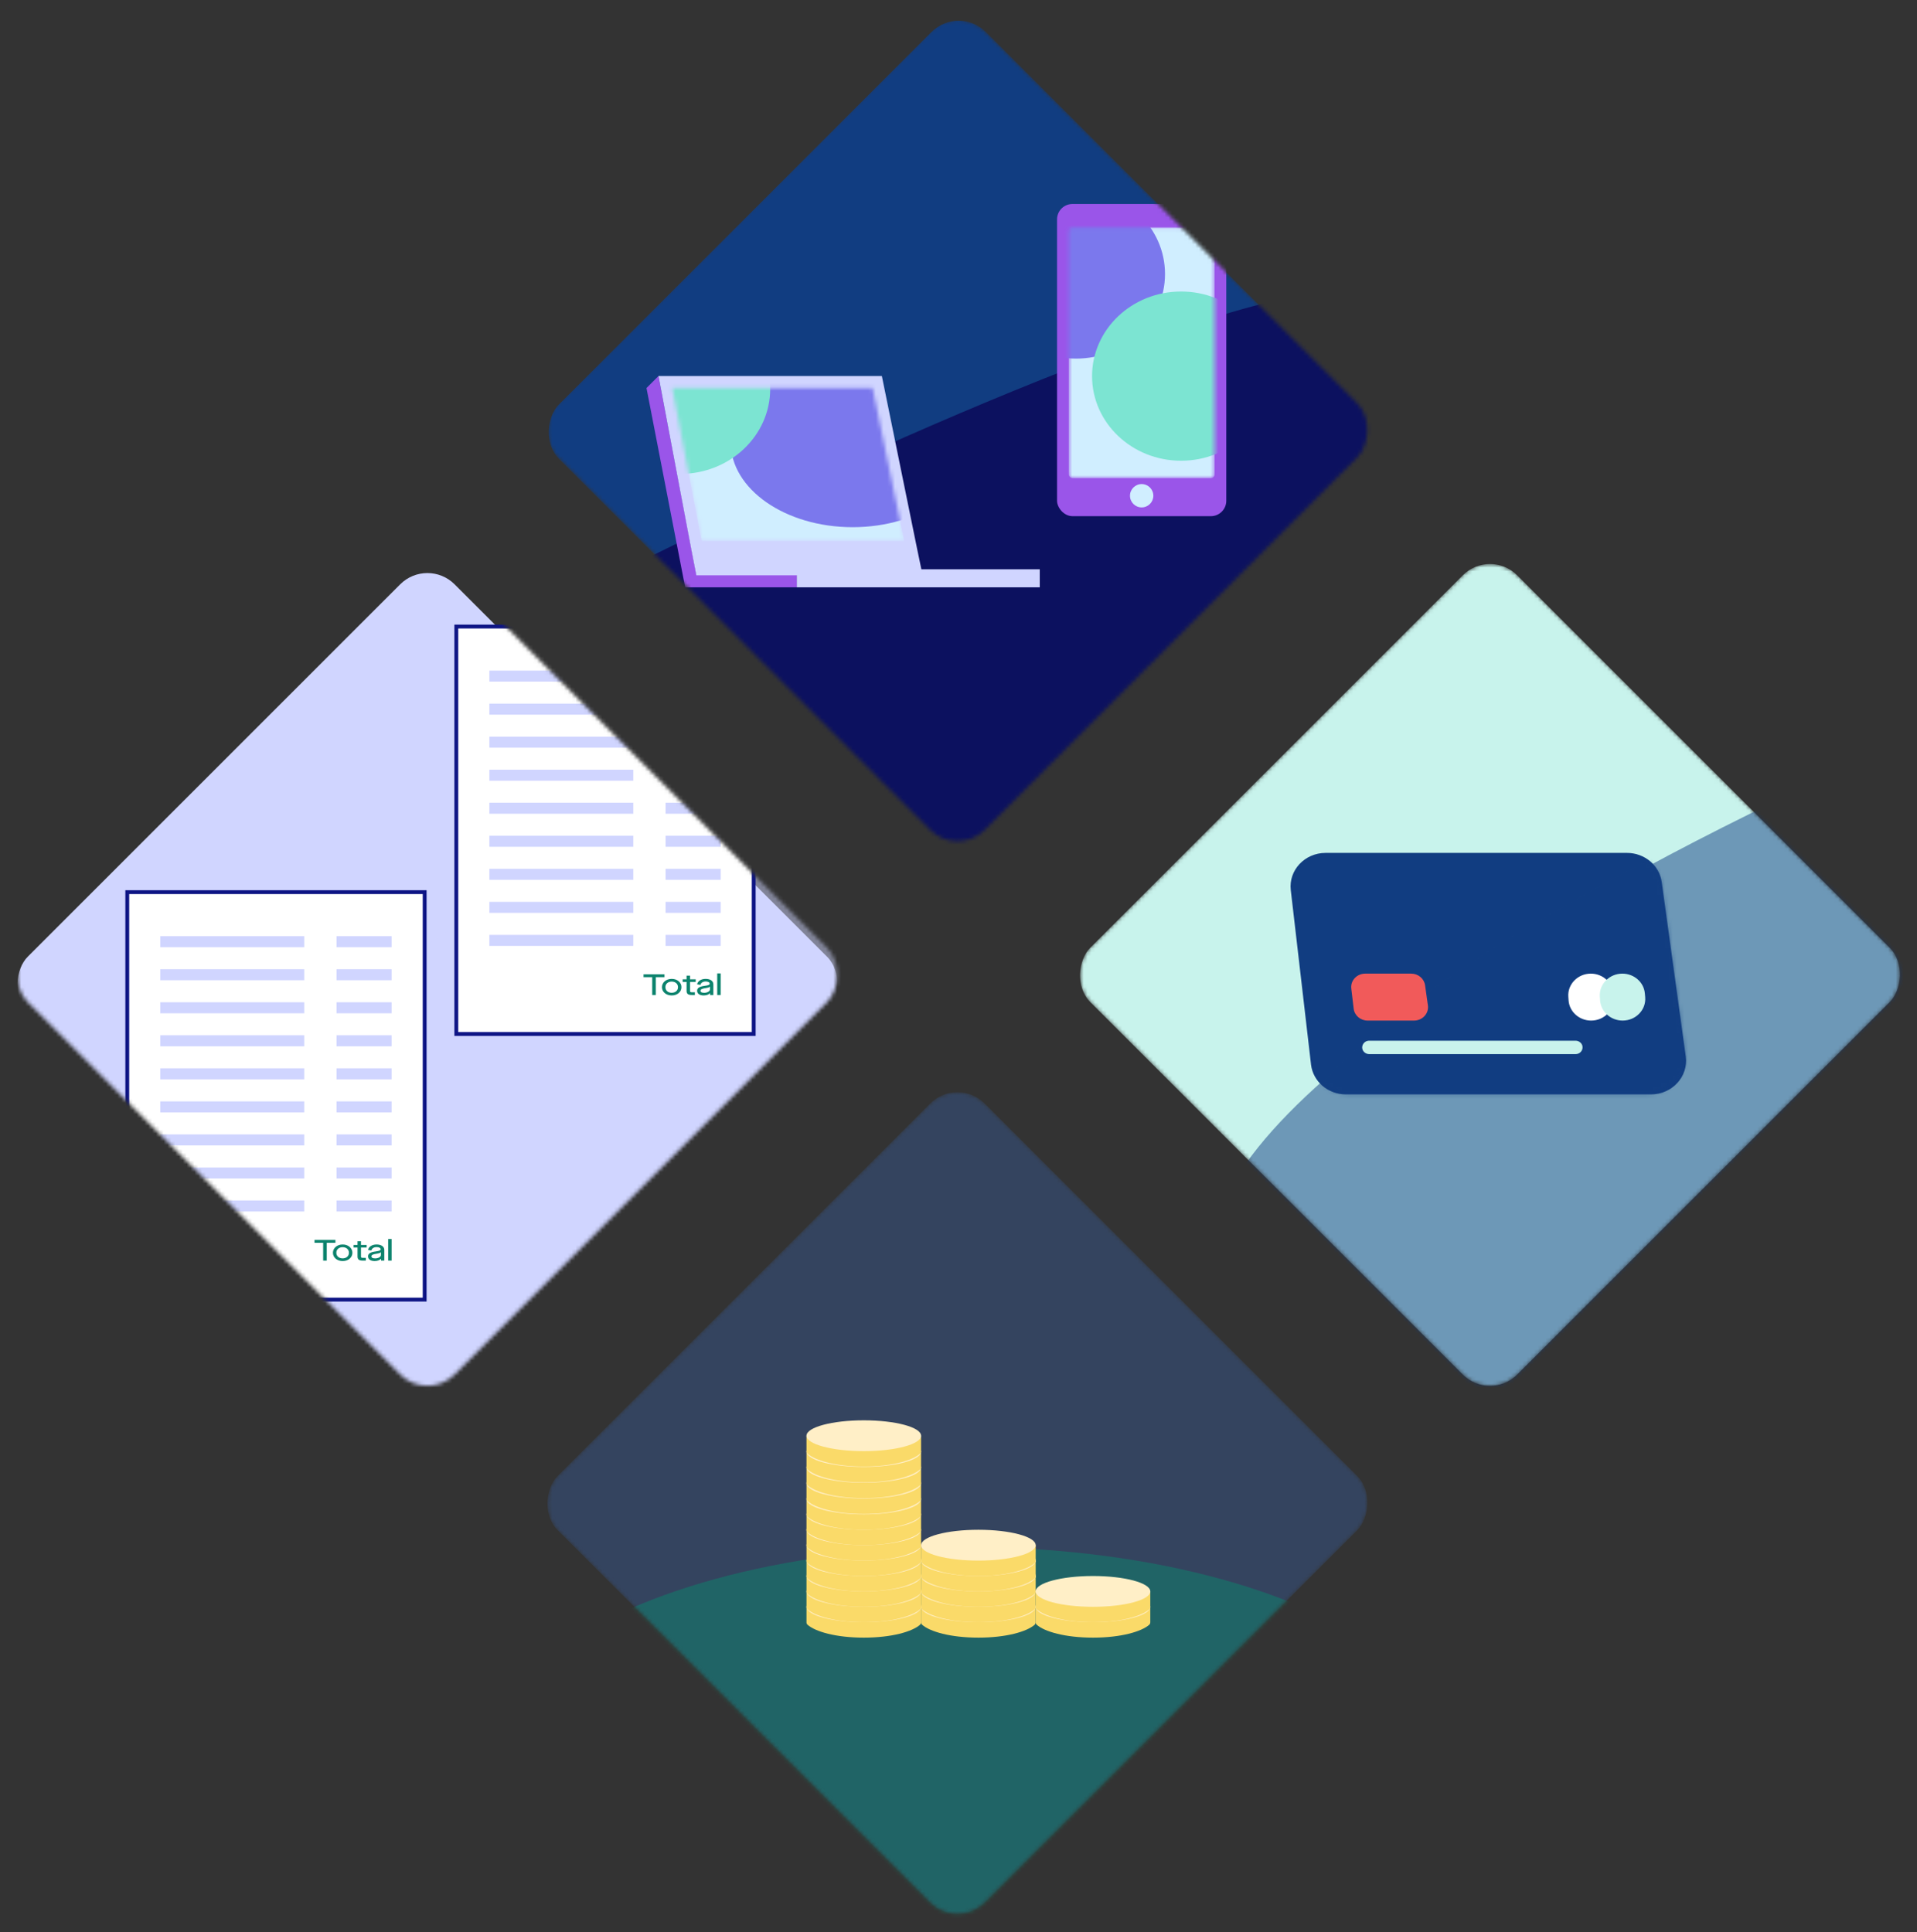 <svg width="498" height="502" viewBox="0 0 498 502" fill="none" xmlns="http://www.w3.org/2000/svg">
<rect x="0" y="0" width="498" height="502" fill="#333333" stroke="none"/>
<mask id="mask0_377_2285" style="mask-type:alpha" maskUnits="userSpaceOnUse" x="4" y="146" width="214" height="215">
<rect x="111.031" y="142.402" width="156.842" height="156.842" rx="10" transform="rotate(45 111.031 142.402)" fill="#D0D5FF"/>
</mask>
<g mask="url(#mask0_377_2285)">
<rect x="111.031" y="144.754" width="156.842" height="156.842" rx="10" transform="rotate(45 111.031 144.754)" fill="#D0D5FF"/>
<g style="mix-blend-mode:multiply" opacity="0.5">
<path d="M8.101 343.005C13.368 292.839 138.795 226.038 210.658 194.387C216.523 191.805 223.171 195.448 224.307 201.754L256.918 382.878C257.981 388.778 253.697 394.28 247.71 394.559C159.044 398.697 2.776 393.74 8.101 343.005Z" fill="#D0D5FF"/>
</g>
<rect x="33.063" y="231.802" width="77.255" height="105.868" fill="white" stroke="#0E1585"/>
<path d="M41.647 246.108V243.247H79.035V246.108H41.647Z" fill="#D0D5FF"/>
<path d="M87.428 246.108V243.247H101.734V246.108H87.428Z" fill="#D0D5FF"/>
<path d="M41.647 254.692V251.83H79.035V254.692H41.647Z" fill="#D0D5FF"/>
<path d="M87.428 254.692V251.83H101.734V254.692H87.428Z" fill="#D0D5FF"/>
<path d="M41.647 263.275V260.414H79.035V263.275H41.647Z" fill="#D0D5FF"/>
<path d="M87.428 263.275V260.414H101.734V263.275H87.428Z" fill="#D0D5FF"/>
<path d="M41.647 271.859V268.998H79.035V271.859H41.647Z" fill="#D0D5FF"/>
<path d="M87.428 271.859V268.998H101.734V271.859H87.428Z" fill="#D0D5FF"/>
<path d="M41.647 280.443V277.582H79.035V280.443H41.647Z" fill="#D0D5FF"/>
<path d="M87.428 280.443V277.582H101.734V280.443H87.428Z" fill="#D0D5FF"/>
<path d="M41.647 289.027V286.166H79.035V289.027H41.647Z" fill="#D0D5FF"/>
<path d="M87.428 289.027V286.166H101.734V289.027H87.428Z" fill="#D0D5FF"/>
<path d="M41.647 297.611V294.75H79.035V297.611H41.647Z" fill="#D0D5FF"/>
<path d="M87.428 297.611V294.75H101.734V297.611H87.428Z" fill="#D0D5FF"/>
<path d="M41.647 306.195V303.334H79.035V306.195H41.647Z" fill="#D0D5FF"/>
<path d="M87.428 306.195V303.334H101.734V306.195H87.428Z" fill="#D0D5FF"/>
<path d="M41.647 314.779V311.918H79.035V314.779H41.647Z" fill="#D0D5FF"/>
<path d="M87.428 314.779V311.918H101.734V314.779H87.428Z" fill="#D0D5FF"/>
<path d="M83.953 327.539H84.889V322.908H87.136V322.163H81.706V322.908H83.953V327.539Z" fill="#0C836D"/>
<path d="M86.486 325.504C86.486 326.725 87.561 327.655 89.01 327.655C90.45 327.678 91.569 326.71 91.543 325.504C91.569 324.298 90.45 323.33 89.01 323.353C87.561 323.353 86.486 324.283 86.486 325.504ZM90.65 325.504C90.65 326.372 89.973 326.956 89.01 326.956C88.056 326.956 87.379 326.372 87.379 325.504C87.379 324.636 88.056 324.052 89.01 324.052C89.973 324.052 90.65 324.636 90.65 325.504Z" fill="#0C836D"/>
<path d="M95.252 324.144V323.469H93.778V322.516H92.884V323.469H91.86V324.144H92.884V326.479C92.884 327.224 93.266 327.539 94.229 327.539H95.035V326.825H94.272C93.89 326.825 93.778 326.741 93.778 326.464V324.144H95.252Z" fill="#0C836D"/>
<path d="M95.619 326.441C95.619 327.186 96.269 327.655 97.319 327.655C98.039 327.655 98.672 327.424 98.976 327.048H98.993V327.539H99.835V324.767C99.835 323.899 99.054 323.353 97.831 323.353C97.25 323.353 96.755 323.484 96.348 323.737C95.948 323.991 95.706 324.336 95.619 324.759L96.469 324.92C96.599 324.367 97.111 324.029 97.84 324.029C98.473 324.029 98.889 324.252 98.889 324.598C98.889 324.874 98.577 325.02 97.64 325.151C96.183 325.343 95.619 325.711 95.619 326.441ZM98.959 326.088C98.959 326.556 98.265 326.963 97.484 326.963C96.799 326.963 96.495 326.794 96.495 326.418C96.495 326.08 96.859 325.896 97.796 325.75C98.525 325.635 98.829 325.527 98.942 325.343H98.959V326.088Z" fill="#0C836D"/>
<path d="M100.841 327.539H101.735V321.932H100.841V327.539Z" fill="#0C836D"/>
<rect x="118.542" y="162.791" width="77.255" height="105.868" fill="white" stroke="#0E1585"/>
<path d="M127.127 177.098V174.237H164.514V177.098H127.127Z" fill="#D0D5FF"/>
<path d="M172.907 177.098V174.237H187.213V177.098H172.907Z" fill="#D0D5FF"/>
<path d="M127.127 185.682V182.821H164.514V185.682H127.127Z" fill="#D0D5FF"/>
<path d="M172.907 185.682V182.821H187.213V185.682H172.907Z" fill="#D0D5FF"/>
<path d="M127.127 194.266V191.404H164.514V194.266H127.127Z" fill="#D0D5FF"/>
<path d="M172.907 194.266V191.404H187.213V194.266H172.907Z" fill="#D0D5FF"/>
<path d="M127.127 202.85V199.989H164.514V202.85H127.127Z" fill="#D0D5FF"/>
<path d="M172.907 202.85V199.989H187.213V202.85H172.907Z" fill="#D0D5FF"/>
<path d="M127.127 211.433V208.572H164.514V211.433H127.127Z" fill="#D0D5FF"/>
<path d="M172.907 211.433V208.572H187.213V211.433H172.907Z" fill="#D0D5FF"/>
<path d="M127.127 220.018V217.156H164.514V220.018H127.127Z" fill="#D0D5FF"/>
<path d="M172.907 220.018V217.156H187.213V220.018H172.907Z" fill="#D0D5FF"/>
<path d="M127.127 228.601V225.74H164.514V228.601H127.127Z" fill="#D0D5FF"/>
<path d="M172.907 228.601V225.74H187.213V228.601H172.907Z" fill="#D0D5FF"/>
<path d="M127.127 237.185V234.324H164.514V237.185H127.127Z" fill="#D0D5FF"/>
<path d="M172.907 237.185V234.324H187.213V237.185H172.907Z" fill="#D0D5FF"/>
<path d="M127.127 245.769V242.908H164.514V245.769H127.127Z" fill="#D0D5FF"/>
<path d="M172.907 245.769V242.908H187.213V245.769H172.907Z" fill="#D0D5FF"/>
<path d="M169.432 258.529H170.368V253.897H172.615V253.152H167.185V253.897H169.432V258.529Z" fill="#0C836D"/>
<path d="M171.965 256.493C171.965 257.715 173.04 258.644 174.489 258.644C175.929 258.667 177.048 257.699 177.022 256.493C177.048 255.288 175.929 254.32 174.489 254.343C173.04 254.343 171.965 255.272 171.965 256.493ZM176.129 256.493C176.129 257.361 175.452 257.945 174.489 257.945C173.535 257.945 172.858 257.361 172.858 256.493C172.858 255.626 173.535 255.042 174.489 255.042C175.452 255.042 176.129 255.626 176.129 256.493Z" fill="#0C836D"/>
<path d="M180.731 255.134V254.458H179.256V253.506H178.363V254.458H177.339V255.134H178.363V257.469C178.363 258.214 178.745 258.529 179.708 258.529H180.514V257.815H179.751C179.369 257.815 179.256 257.73 179.256 257.454V255.134H180.731Z" fill="#0C836D"/>
<path d="M181.098 257.431C181.098 258.176 181.748 258.644 182.798 258.644C183.518 258.644 184.151 258.414 184.455 258.037H184.472V258.529H185.314V255.756C185.314 254.888 184.533 254.343 183.31 254.343C182.729 254.343 182.234 254.473 181.827 254.727C181.427 254.98 181.185 255.326 181.098 255.748L181.948 255.91C182.078 255.357 182.59 255.019 183.319 255.019C183.952 255.019 184.368 255.241 184.368 255.587C184.368 255.864 184.056 256.01 183.119 256.14C181.662 256.332 181.098 256.701 181.098 257.431ZM184.438 257.077C184.438 257.546 183.744 257.953 182.963 257.953C182.278 257.953 181.974 257.784 181.974 257.407C181.974 257.07 182.338 256.885 183.275 256.739C184.004 256.624 184.308 256.516 184.42 256.332H184.438V257.077Z" fill="#0C836D"/>
<path d="M186.32 258.529H187.214V252.922H186.32V258.529Z" fill="#0C836D"/>
</g>
<mask id="mask1_377_2285" style="mask-type:alpha" maskUnits="userSpaceOnUse" x="280" y="146" width="214" height="215">
<rect x="387.071" y="142.402" width="156.842" height="156.842" rx="10" transform="rotate(45 387.071 142.402)" fill="#C8F3EC"/>
</mask>
<g mask="url(#mask1_377_2285)">
<rect x="387.071" y="142.402" width="156.842" height="156.842" rx="10" transform="rotate(45 387.071 142.402)" fill="#C8F3EC"/>
<g style="mix-blend-mode:multiply" opacity="0.5">
<path d="M314.706 323.172C319.157 280.653 424.223 224.165 485.791 196.79C491.652 194.184 498.345 197.814 499.479 204.127L526.691 355.687C527.75 361.585 523.465 367.084 517.479 367.352C441.567 370.754 310.195 366.263 314.706 323.172Z" fill="#113D81"/>
</g>
<path d="M340.577 276.592L335.32 231.283C334.721 226.121 338.94 221.607 344.362 221.607H422.661C427.226 221.607 431.084 224.846 431.681 229.181L437.924 274.49C438.643 279.71 434.401 284.344 428.904 284.344H349.619C344.983 284.344 341.088 281.005 340.577 276.592Z" fill="#113D81"/>
<mask id="mask2_377_2285" style="mask-type:alpha" maskUnits="userSpaceOnUse" x="335" y="221" width="103" height="64">
<path d="M340.45 275.496L335.492 232.76C334.803 226.82 339.446 221.607 345.425 221.607H421.922C426.918 221.607 431.147 225.294 431.828 230.242L437.716 272.979C438.544 278.988 433.875 284.344 427.81 284.344H350.384C345.307 284.344 341.035 280.539 340.45 275.496Z" fill="#0C836D"/>
</mask>
<g mask="url(#mask2_377_2285)">
<g style="mix-blend-mode:multiply" opacity="0.5">
<path d="M331.015 304.384C334.368 272.272 412.124 229.803 459.676 208.329C465.527 205.687 472.205 209.328 473.337 215.647L493.253 326.853C494.309 332.748 489.983 338.247 483.998 338.491C425.387 340.885 327.605 337.044 331.015 304.384Z" fill="#113D81"/>
</g>
</g>
<path d="M351.658 262.083L351.037 256.855C350.791 254.787 352.48 252.975 354.653 252.975H366.6C368.421 252.975 369.962 254.265 370.206 255.994L370.944 261.222C371.239 263.314 369.541 265.174 367.337 265.174H355.274C353.423 265.174 351.867 263.844 351.658 262.083Z" fill="#F15A5A"/>
<path d="M409.296 273.887H355.697C355.278 273.887 354.873 273.749 354.548 273.497C353.22 272.462 353.984 270.402 355.697 270.402H409.296C409.663 270.402 410.022 270.508 410.324 270.707C411.8 271.675 411.085 273.887 409.296 273.887Z" fill="#C8F3EC"/>
<path d="M407.488 259.939L407.419 258.982C407.184 255.734 409.872 252.975 413.271 252.975C416.324 252.975 418.867 255.219 419.117 258.133L419.2 259.089C419.481 262.366 416.78 265.174 413.347 265.174C410.261 265.174 407.702 262.887 407.488 259.939Z" fill="white"/>
<path d="M415.677 259.939L415.607 258.982C415.372 255.734 418.06 252.975 421.459 252.975C424.513 252.975 427.055 255.219 427.306 258.133L427.388 259.089C427.669 262.366 424.968 265.174 421.535 265.174C418.449 265.174 415.89 262.887 415.677 259.939Z" fill="#C8F3EC"/>
</g>
<mask id="mask3_377_2285" style="mask-type:alpha" maskUnits="userSpaceOnUse" x="141" y="283" width="215" height="215">
<rect x="248.721" y="279.638" width="156.842" height="156.842" rx="10" transform="rotate(45 248.721 279.638)" fill="#0C836D"/>
</mask>
<g mask="url(#mask3_377_2285)">
<rect x="248.721" y="279.638" width="156.842" height="156.842" rx="10" transform="rotate(45 248.721 279.638)" fill="#34445F"/>
<g style="mix-blend-mode:multiply" opacity="0.5">
<ellipse cx="251.466" cy="456.869" rx="124.297" ry="54.895" fill="#0C836D"/>
</g>
<path d="M209.511 421.498V417.493H239.282V421.498C239.282 421.755 239.188 422.003 238.995 422.171C236.969 423.932 231.677 425.501 224.397 425.501C217.117 425.501 211.824 423.932 209.798 422.171C209.605 422.003 209.511 421.755 209.511 421.498Z" fill="#FADA69"/>
<ellipse cx="224.396" cy="417.493" rx="14.886" ry="4.004" fill="#FFEFC7"/>
<path d="M209.511 417.494V413.489H239.282V417.494C239.282 417.751 239.188 417.999 238.995 418.167C236.969 419.928 231.677 421.497 224.397 421.497C217.117 421.497 211.824 419.928 209.798 418.167C209.605 417.999 209.511 417.751 209.511 417.494Z" fill="#FADA69"/>
<ellipse cx="224.396" cy="413.489" rx="14.886" ry="4.004" fill="#FFEFC7"/>
<path d="M209.511 413.491V409.486H239.282V413.491C239.282 413.747 239.188 413.996 238.995 414.164C236.969 415.924 231.677 417.493 224.397 417.493C217.117 417.493 211.824 415.924 209.798 414.164C209.605 413.996 209.511 413.747 209.511 413.491Z" fill="#FADA69"/>
<ellipse cx="224.396" cy="409.486" rx="14.886" ry="4.004" fill="#FFEFC7"/>
<path d="M209.511 409.487V405.482H239.282V409.487C239.282 409.743 239.188 409.992 238.995 410.16C236.969 411.92 231.677 413.489 224.397 413.489C217.117 413.489 211.824 411.92 209.798 410.16C209.605 409.992 209.511 409.743 209.511 409.487Z" fill="#FADA69"/>
<ellipse cx="224.396" cy="405.482" rx="14.886" ry="4.004" fill="#FFEFC7"/>
<path d="M209.511 405.484V401.478H239.282V405.484C239.282 405.74 239.188 405.988 238.995 406.156C236.969 407.917 231.677 409.486 224.397 409.486C217.117 409.486 211.824 407.917 209.798 406.156C209.605 405.988 209.511 405.74 209.511 405.484Z" fill="#FADA69"/>
<ellipse cx="224.396" cy="401.478" rx="14.886" ry="4.004" fill="#FFEFC7"/>
<path d="M209.511 401.48V397.475H239.282V401.48C239.282 401.736 239.188 401.985 238.995 402.153C236.969 403.913 231.677 405.482 224.397 405.482C217.117 405.482 211.824 403.913 209.798 402.153C209.605 401.985 209.511 401.736 209.511 401.48Z" fill="#FADA69"/>
<ellipse cx="224.396" cy="397.474" rx="14.886" ry="4.004" fill="#FFEFC7"/>
<path d="M209.511 397.476V393.47H239.282V397.476C239.282 397.732 239.188 397.98 238.995 398.148C236.969 399.909 231.677 401.478 224.397 401.478C217.117 401.478 211.824 399.909 209.798 398.148C209.605 397.98 209.511 397.732 209.511 397.476Z" fill="#FADA69"/>
<ellipse cx="224.396" cy="393.471" rx="14.886" ry="4.004" fill="#FFEFC7"/>
<path d="M209.511 393.472V389.467H239.282V393.472C239.282 393.728 239.188 393.977 238.995 394.145C236.969 395.905 231.677 397.474 224.397 397.474C217.117 397.474 211.824 395.905 209.798 394.145C209.605 393.977 209.511 393.728 209.511 393.472Z" fill="#FADA69"/>
<ellipse cx="224.396" cy="389.467" rx="14.886" ry="4.004" fill="#FFEFC7"/>
<path d="M209.511 389.366V385.36H239.282V389.366C239.282 389.622 239.188 389.87 238.995 390.038C236.969 391.799 231.677 393.368 224.397 393.368C217.117 393.368 211.824 391.799 209.798 390.038C209.605 389.87 209.511 389.622 209.511 389.366Z" fill="#FADA69"/>
<ellipse cx="224.396" cy="385.361" rx="14.886" ry="4.004" fill="#FFEFC7"/>
<path d="M209.511 385.26V381.254H239.282V385.26C239.282 385.516 239.188 385.764 238.995 385.932C236.969 387.693 231.677 389.262 224.397 389.262C217.117 389.262 211.824 387.693 209.798 385.932C209.605 385.764 209.511 385.516 209.511 385.26Z" fill="#FADA69"/>
<ellipse cx="224.396" cy="381.254" rx="14.886" ry="4.004" fill="#FFEFC7"/>
<path d="M209.511 381.153V377.148H239.282V381.153C239.282 381.409 239.188 381.658 238.995 381.826C236.969 383.586 231.677 385.155 224.397 385.155C217.117 385.155 211.824 383.586 209.798 381.826C209.605 381.658 209.511 381.409 209.511 381.153Z" fill="#FADA69"/>
<ellipse cx="224.396" cy="377.148" rx="14.886" ry="4.004" fill="#FFEFC7"/>
<path d="M209.511 377.047V373.041H239.282V377.047C239.282 377.303 239.188 377.551 238.995 377.719C236.969 379.48 231.676 381.049 224.396 381.049C217.116 381.049 211.823 379.48 209.798 377.719C209.605 377.551 209.511 377.303 209.511 377.047Z" fill="#FADA69"/>
<ellipse cx="224.396" cy="373.041" rx="14.886" ry="4.004" fill="#FFEFC7"/>
<path d="M239.282 421.499V417.493H269.054V421.499C269.054 421.755 268.96 422.003 268.766 422.171C266.741 423.932 261.448 425.501 254.168 425.501C246.888 425.501 241.595 423.932 239.569 422.171C239.376 422.003 239.282 421.755 239.282 421.499Z" fill="#FADA69"/>
<ellipse cx="254.168" cy="417.493" rx="14.886" ry="4.004" fill="#FFEFC7"/>
<path d="M239.282 417.494V413.489H269.054V417.494C269.054 417.751 268.96 417.999 268.766 418.167C266.741 419.928 261.448 421.497 254.168 421.497C246.888 421.497 241.595 419.928 239.569 418.167C239.376 417.999 239.282 417.751 239.282 417.494Z" fill="#FADA69"/>
<ellipse cx="254.168" cy="413.489" rx="14.886" ry="4.004" fill="#FFEFC7"/>
<path d="M239.282 413.491V409.486H269.054V413.491C269.054 413.747 268.96 413.996 268.766 414.164C266.741 415.924 261.448 417.493 254.168 417.493C246.888 417.493 241.595 415.924 239.569 414.164C239.376 413.996 239.282 413.747 239.282 413.491Z" fill="#FADA69"/>
<ellipse cx="254.168" cy="409.486" rx="14.886" ry="4.004" fill="#FFEFC7"/>
<path d="M239.282 409.487V405.482H269.054V409.487C269.054 409.743 268.96 409.992 268.766 410.16C266.741 411.92 261.448 413.489 254.168 413.489C246.888 413.489 241.595 411.92 239.569 410.16C239.376 409.992 239.282 409.743 239.282 409.487Z" fill="#FADA69"/>
<ellipse cx="254.168" cy="405.482" rx="14.886" ry="4.004" fill="#FFEFC7"/>
<path d="M239.282 405.484V401.478H269.054V405.484C269.054 405.74 268.96 405.988 268.766 406.156C266.741 407.917 261.448 409.486 254.168 409.486C246.888 409.486 241.595 407.917 239.569 406.156C239.376 405.988 239.282 405.74 239.282 405.484Z" fill="#FADA69"/>
<ellipse cx="254.168" cy="401.479" rx="14.886" ry="4.004" fill="#FFEFC7"/>
<path d="M269.053 421.499V417.494H298.824V421.499C298.824 421.755 298.731 422.004 298.537 422.172C296.512 423.932 291.219 425.501 283.939 425.501C276.659 425.501 271.366 423.932 269.34 422.172C269.147 422.004 269.053 421.755 269.053 421.499Z" fill="#FADA69"/>
<ellipse cx="283.939" cy="417.493" rx="14.886" ry="4.004" fill="#FFEFC7"/>
<path d="M269.053 417.495V413.49H298.824V417.495C298.824 417.751 298.73 417.999 298.537 418.167C296.511 419.928 291.219 421.497 283.939 421.497C276.659 421.497 271.366 419.928 269.34 418.167C269.147 417.999 269.053 417.751 269.053 417.495Z" fill="#FADA69"/>
<ellipse cx="283.939" cy="413.49" rx="14.886" ry="4.004" fill="#FFEFC7"/>
</g>
<mask id="mask4_377_2285" style="mask-type:alpha" maskUnits="userSpaceOnUse" x="141" y="5" width="215" height="214">
<rect x="248.721" y="0.914" width="156.842" height="156.842" rx="10" transform="rotate(45 248.721 0.914)" fill="#0E1585"/>
</mask>
<g mask="url(#mask4_377_2285)">
<rect x="249.051" y="1.245" width="156.842" height="156.842" rx="10" transform="rotate(45 249.051 1.245)" fill="#113D81"/>
<path d="M355.373 74.96C319.927 72.764 210.948 123.189 160.889 148.676L249.505 232.586L373.018 144.755C381.905 122.405 390.819 77.156 355.373 74.96Z" fill="#0C115F"/>
<path d="M167.947 100.826L171.071 97.702L180.89 149.25H206.998V152.597H177.989L167.947 100.826Z" fill="#9A55E9"/>
<path fill-rule="evenodd" clip-rule="evenodd" d="M238.238 142.555L239.354 147.91H270.111V152.597H206.997V149.473H180.889L179.55 142.555H179.551L171.071 97.702H229.09L238.239 142.555H238.238Z" fill="#D0D5FF"/>
<mask id="mask5_377_2285" style="mask-type:alpha" maskUnits="userSpaceOnUse" x="174" y="100" width="61" height="41">
<path d="M182.248 140.547L174.642 100.827H226.685L234.892 140.547H182.248Z" fill="#ADB4FC"/>
</mask>
<g mask="url(#mask5_377_2285)">
<path d="M182.248 140.547L174.642 100.827H226.685L234.892 140.547H182.248Z" fill="#D0EEFF"/>
<ellipse cx="221.502" cy="114.885" rx="31.687" ry="22.092" fill="#7B78ED"/>
<g style="mix-blend-mode:overlay">
<ellipse cx="176.649" cy="101.049" rx="23.431" ry="22.092" fill="#7CE4D2"/>
</g>
</g>
<rect x="274.6" y="53.002" width="43.967" height="81.111" rx="4" fill="#9A55E9"/>
<mask id="mask6_377_2285" style="mask-type:alpha" maskUnits="userSpaceOnUse" x="277" y="59" width="39" height="66">
<rect x="277.632" y="59.066" width="37.903" height="65.192" rx="1" fill="#D0EEFF"/>
</mask>
<g mask="url(#mask6_377_2285)">
<rect x="277.632" y="59.066" width="37.903" height="65.192" rx="1" fill="#D0EEFF"/>
<ellipse cx="279.528" cy="71.195" rx="23.12" ry="21.983" fill="#7B78ED"/>
<g style="mix-blend-mode:multiply">
<ellipse cx="306.818" cy="97.727" rx="23.12" ry="21.983" fill="#7CE4D2"/>
</g>
</g>
<circle cx="296.583" cy="128.807" r="3.032" fill="#D0EEFF"/>
</g>
</svg>

